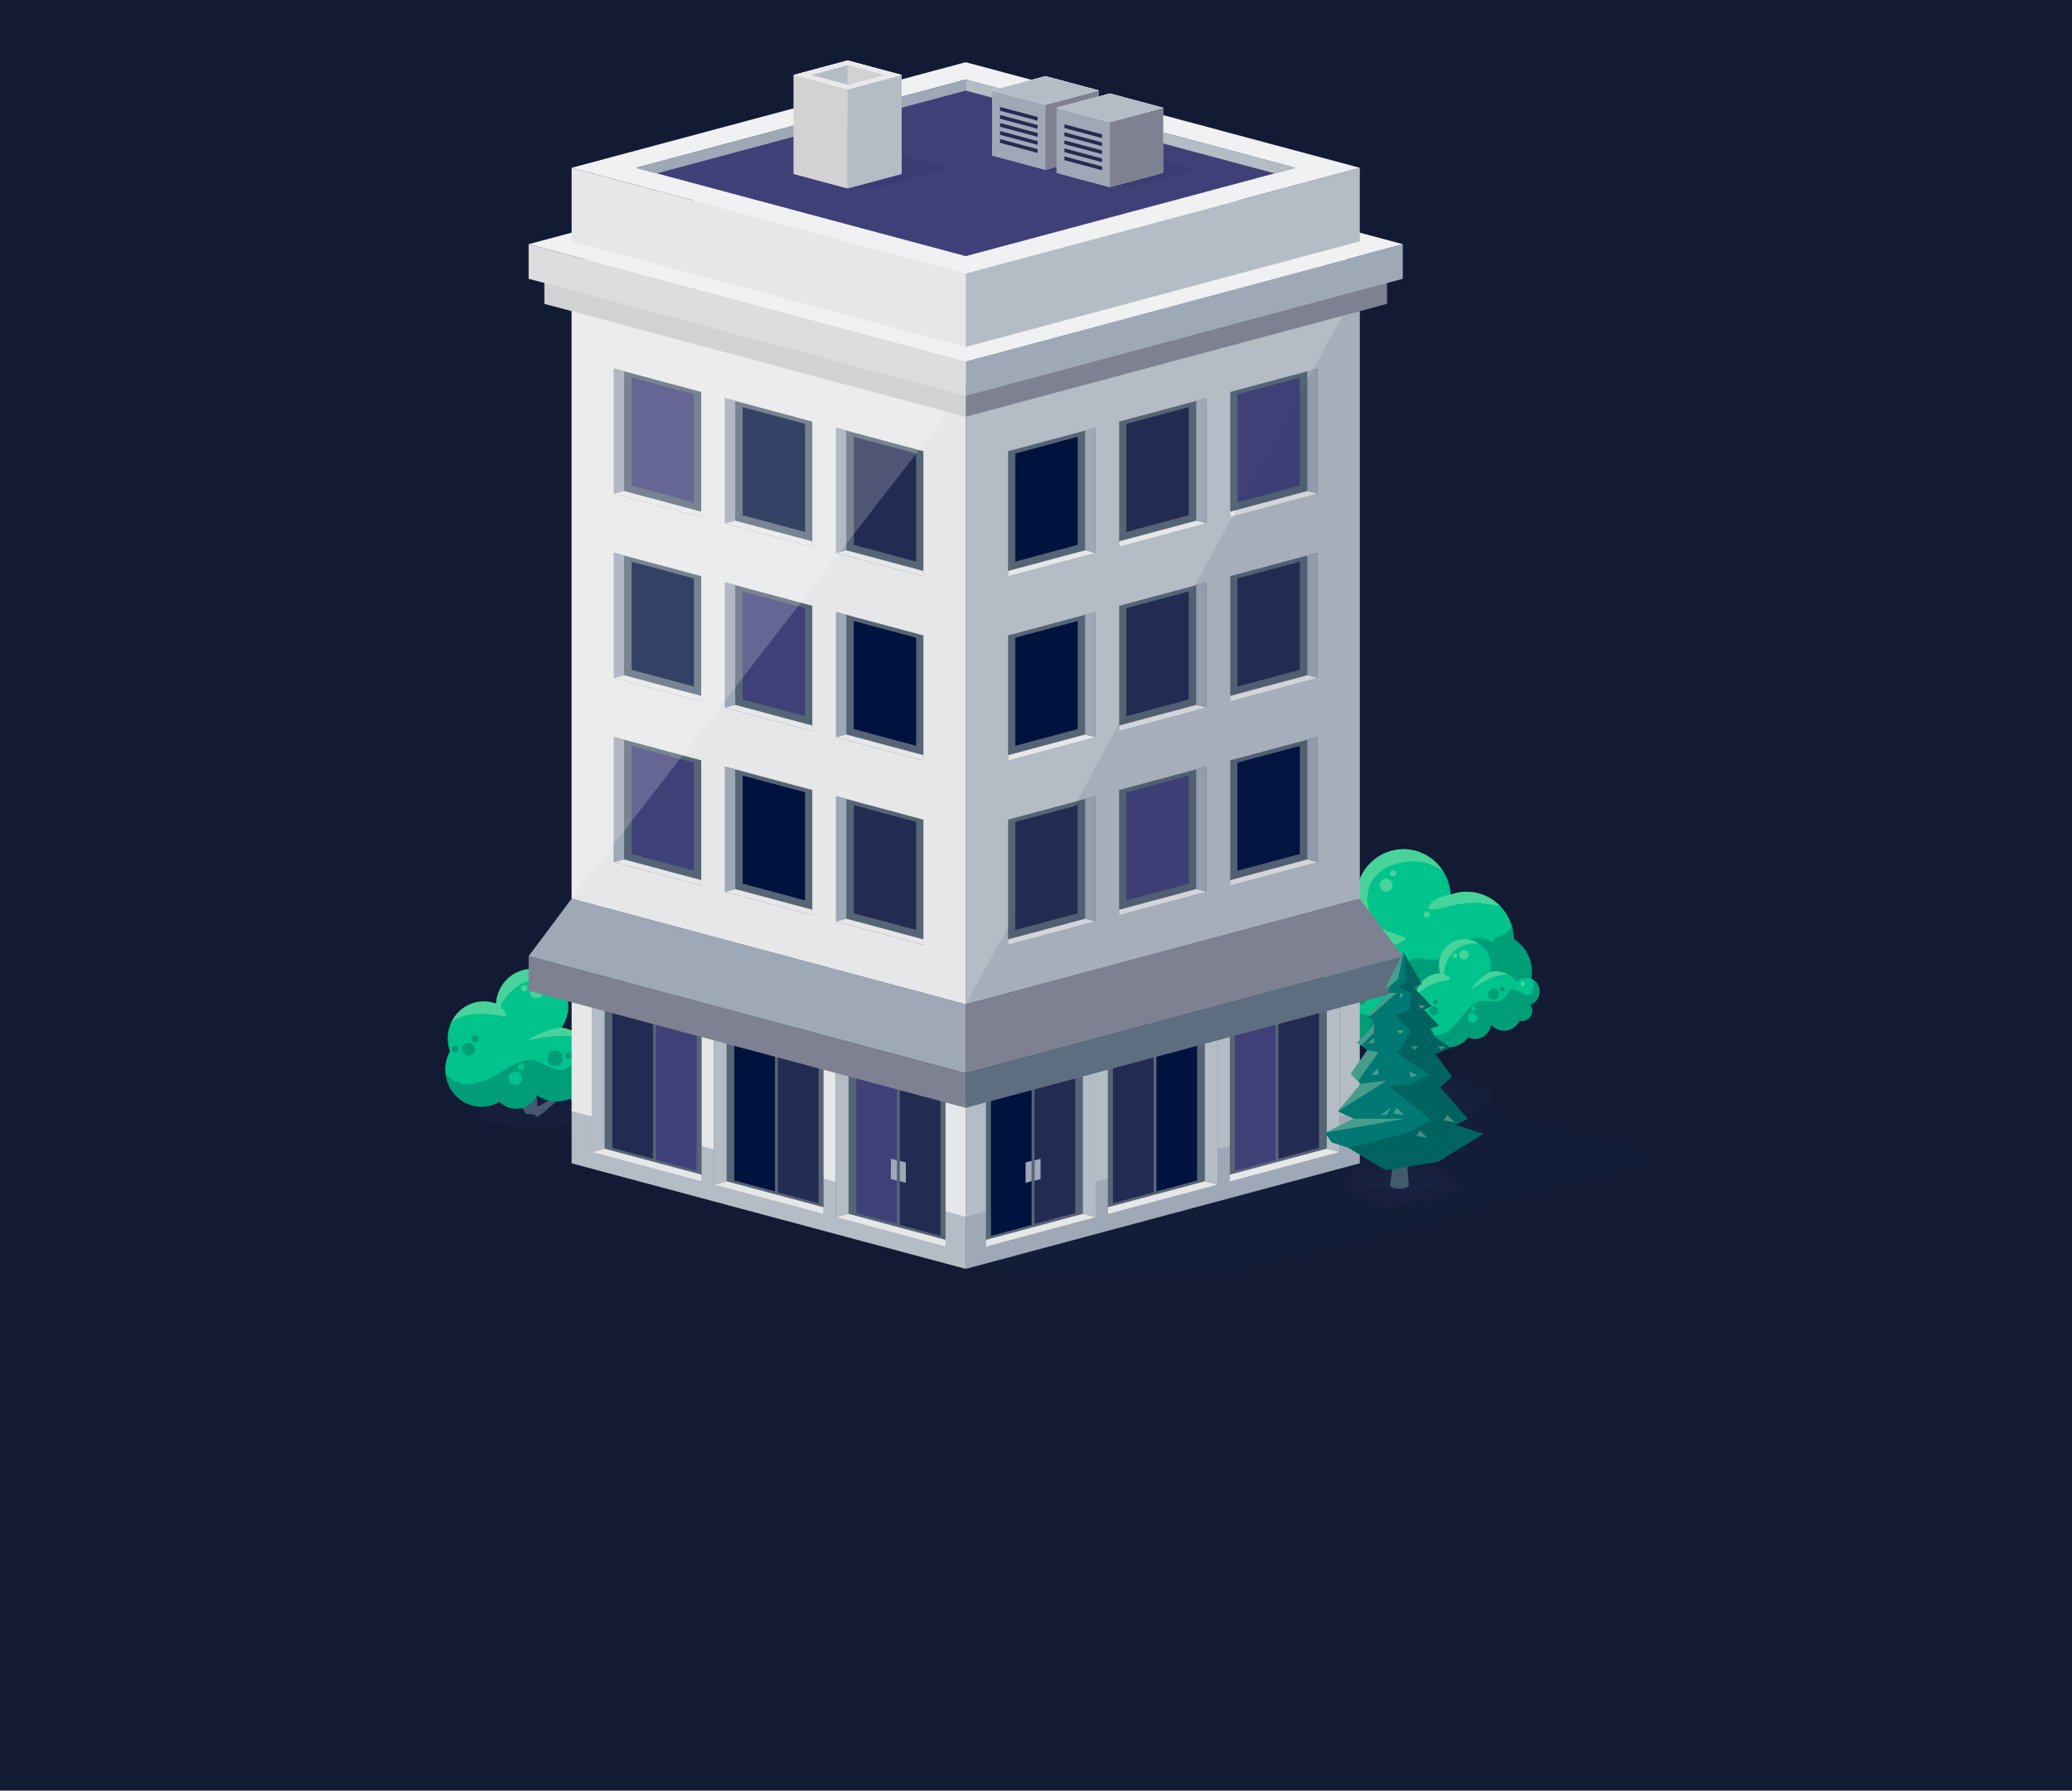 <?xml version="1.0" encoding="UTF-8"?>
<svg xmlns="http://www.w3.org/2000/svg" xmlns:xlink="http://www.w3.org/1999/xlink" viewBox="0 0 1112 961">
  <defs>
    <style>
      .cls-1 {
        fill: #566575;
      }

      .cls-1, .cls-2, .cls-3, .cls-4, .cls-5, .cls-6, .cls-7, .cls-8, .cls-9, .cls-10, .cls-11, .cls-12, .cls-13, .cls-14, .cls-15, .cls-16, .cls-17, .cls-18, .cls-19, .cls-20, .cls-21, .cls-22, .cls-23, .cls-24, .cls-25, .cls-26 {
        stroke-width: 0px;
      }

      .cls-2 {
        fill: #5d6e81;
      }

      .cls-3 {
        fill: #d0d2d3;
      }

      .cls-27 {
        opacity: .5;
      }

      .cls-4 {
        fill: #f0f1f2;
      }

      .cls-5 {
        fill: #007874;
      }

      .cls-6 {
        fill: #e6e7e8;
      }

      .cls-7 {
        opacity: .15;
      }

      .cls-7, .cls-14, .cls-17, .cls-22 {
        mix-blend-mode: multiply;
      }

      .cls-7, .cls-17, .cls-19, .cls-22 {
        fill: #242b52;
      }

      .cls-28 {
        isolation: isolate;
      }

      .cls-8 {
        fill: #b4bdc5;
      }

      .cls-9 {
        fill: #404079;
      }

      .cls-10 {
        fill: #121b33;
      }

      .cls-11 {
        fill: #9fa8b6;
      }

      .cls-12 {
        fill: #ffde96;
        opacity: .13;
      }

      .cls-13 {
        fill: #e9e9ea;
      }

      .cls-14 {
        fill: #2f1d00;
      }

      .cls-14, .cls-17, .cls-26 {
        opacity: .2;
      }

      .cls-15 {
        fill: #87ad54;
      }

      .cls-29, .cls-23 {
        fill: #43596d;
      }

      .cls-16 {
        fill: #7d8191;
      }

      .cls-30 {
        opacity: .82;
      }

      .cls-18 {
        fill: #f1f3be;
        opacity: .3;
      }

      .cls-31 {
        clip-path: url(#clippath);
      }

      .cls-20 {
        fill: #dcdddf;
      }

      .cls-21 {
        fill: #00123e;
      }

      .cls-22 {
        opacity: .1;
      }

      .cls-24 {
        fill: #005a56;
        opacity: .71;
      }

      .cls-25 {
        fill: #00c48b;
      }

      .cls-26 {
        fill: #fff;
      }
    </style>
    <clipPath id="clippath">
      <path class="cls-23" d="m773.76,586.28c-.37,2.63-.44,4.6-5.23,4.83-5.63.26-16.1-1.68-16.44-4.83,0,0,.54-22.75,7.04-38.46,6.5-15.71,5.94-47.11,6.49-53.08.55-5.97,3.26-8.94,3.26-8.94l4.88,4.29s1.08,27.94,0,38.23c-1.08,10.29-3.52,20.7-4.33,32.15-.68,9.55,4.33,25.81,4.33,25.81Z"/>
    </clipPath>
  </defs>
  <g class="cls-28">
    <g id="Calque_2" data-name="Calque 2">
      <g id="Calque_1-2" data-name="Calque 1">
        <rect class="cls-10" y="0" width="1112" height="961"/>
        <g>
          <g>
            <g>
              <path class="cls-22" d="m340.83,596.59c0,6.27-19.52,11.35-43.61,11.35s-43.6-5.08-43.6-11.35,19.52-11.35,43.6-11.35,43.61,5.08,43.61,11.35Z"/>
              <path class="cls-17" d="m321.57,597.18c0,4.18-14.64,7.57-32.71,7.57s-32.7-3.39-32.7-7.57,14.64-7.57,32.7-7.57,32.71,3.39,32.71,7.57Z"/>
            </g>
            <path class="cls-23" d="m299.31,587.18c-.98-.56,1.1-6.66,1.24-11.24,0,0-4.83,8.5-3.32,12.83-2.18,1.58-6.13,3.95-8.73,5.17-.55-7.01-1-11.85-1.35-15.19-.09-.84,8.2-15.66,7.78-15.12-3.41,4.3-4.98,5.08-7.85,10.16-.92,1.62-3.11-13.01-3.11-13.01-1.17.94.16,10.94-.28,13.17-.28,1.41-.42,3.12-.54,4.93-.13,2.04-.43,6.9-.68,8.95-2.18-.51-6.37-5.39-11.62-14.9,0,0,4.04,16.28,11,18.3-.06.78-.1,1.48-.13,2.12-8.47-3.04-23.62-7.49-29.78-12.58,0,0,2.9,7.36,28.34,14.21l1.07,1.13s.02,1.71,2.04,1.81c1.51.08,3.32-.23,4.13,1,.82,1.22,1.68-.31,4.24-1.89.82-.51,2.24-2.04,2.24-2.04,9.87-7.5,20.61-19.41,20.61-19.41-2.51,2.77-13.16,9.5-15.29,11.62Z"/>
            <g>
              <path class="cls-25" d="m328.44,567.54c-3.03-2.81-7.35-3.35-10.97-1.75-2.08-7.56-8.39-13.25-16.09-14.31,2.39-3.41,3.76-7.61,3.63-12.14-.3-10.99-9.25-19.65-19.98-19.34-10.13.28-18.21,8.45-18.83,18.6-2.2-.81-4.58-1.23-7.06-1.17-10.73.3-19.18,9.45-18.87,20.44.06,2.25.5,4.39,1.23,6.39-1.69,3.05-2.63,6.59-2.53,10.35.31,10.99,9.26,19.65,19.99,19.35,3.38-.09,6.51-1.08,9.23-2.71.17.17.3.36.47.52,4.94,4.57,12.69,4.23,17.32-.77.91-.97,1.6-2.06,2.14-3.21,3.21,2.17,7.07,3.39,11.2,3.27,2.44-.07,4.75-.61,6.87-1.51.32,1.37,1,2.65,2.09,3.67,2.98,2.76,7.69,2.54,10.51-.5,1.93-2.09,2.49-4.94,1.7-7.42,2.99.19,6.05-.93,8.28-3.33,3.89-4.18,3.72-10.64-.35-14.43Z"/>
              <path class="cls-18" d="m291.54,532.12c0,1.99-1.62,3.61-3.61,3.61s-3.62-1.62-3.62-3.61,1.62-3.62,3.62-3.62,3.61,1.62,3.61,3.62Z"/>
              <path class="cls-18" d="m283.05,530.42c0,.94-.76,1.7-1.7,1.7s-1.7-.76-1.7-1.7.76-1.7,1.7-1.7,1.7.76,1.7,1.7Z"/>
              <path class="cls-18" d="m322.79,568.67c0,.94-.76,1.7-1.7,1.7s-1.7-.76-1.7-1.7.76-1.7,1.7-1.7,1.7.76,1.7,1.7Z"/>
              <g class="cls-27">
                <path class="cls-24" d="m258.98,593.96c3.38-.09,6.51-1.08,9.23-2.71.17.17.3.36.47.52,4.94,4.57,12.69,4.23,17.32-.77.91-.97,1.6-2.06,2.14-3.21,3.21,2.17,7.07,3.39,11.2,3.27,2.44-.07,4.75-.61,6.87-1.51.32,1.37,1,2.65,2.09,3.67,2.98,2.76,7.69,2.54,10.51-.5,1.93-2.09,2.49-4.94,1.7-7.42,2.99.19,6.05-.93,8.28-3.33,3.33-3.59,3.68-8.85,1.13-12.67-1.27,3.07-3.11,6.85-5.02,8.44-3.47,2.88-7.3-3.58-10.82-7.05-3.53-3.48-5.15.35-10.02,2.81-4.86,2.47-9.65-1.96-17.02-4.3-7.37-2.34-20.14,8.09-24.32,9.49-4.17,1.4-10.41,5.2-18.06,1.72-2.44-1.1-4.23-2.64-5.55-4.23,1.07,10.22,9.65,18.06,19.86,17.78Z"/>
                <path class="cls-24" d="m302.09,567.94c0,2.3-1.87,4.16-4.16,4.16s-4.16-1.86-4.16-4.16,1.86-4.16,4.16-4.16,4.16,1.86,4.16,4.16Z"/>
                <path class="cls-24" d="m254.91,563.19c0,1.94-1.57,3.5-3.5,3.5s-3.5-1.56-3.5-3.5,1.56-3.5,3.5-3.5,3.5,1.57,3.5,3.5Z"/>
                <path class="cls-24" d="m307.16,566.69c0,1.06-.85,1.9-1.91,1.9s-1.91-.85-1.91-1.9.85-1.91,1.91-1.91,1.91.86,1.91,1.91Z"/>
                <path class="cls-24" d="m246.32,562.88c0,1.06-.86,1.91-1.91,1.91s-1.91-.85-1.91-1.91.86-1.91,1.91-1.91,1.91.86,1.91,1.91Z"/>
                <path class="cls-24" d="m256.91,557.53c0,1.08-.87,1.95-1.94,1.95s-1.95-.87-1.95-1.95.87-1.95,1.95-1.95,1.94.87,1.94,1.95Z"/>
              </g>
              <path class="cls-18" d="m285.04,520c-10.12.28-18.21,8.45-18.83,18.6-2.2-.81-4.58-1.23-7.06-1.17-7.46.21-13.8,4.7-16.88,11.1,8.39-6.25,21.48-4.47,27.85-3.08.51.11,1.04-.12,1.31-.57.27-.45.22-1.03-.12-1.43l-1.97-2.29c-.61-.71-.7-1.73-.22-2.54,2.81-4.72,13.39-19.32,32.31-10.25-3.63-5.23-9.66-8.57-16.39-8.38Z"/>
              <path class="cls-18" d="m301.42,551.43c-10.72,1.15-18.37,7.1-18.37,7.1,0,0,12.33-3.55,23.45-2.39,1.57.16,4.12.78,6.64,1.69-3.01-3.38-7.12-5.7-11.75-6.34.01-.02.02-.04.03-.05Z"/>
              <path class="cls-25" d="m280.24,578.69c0,2-1.61,3.62-3.61,3.62s-3.62-1.62-3.62-3.62,1.62-3.61,3.62-3.61,3.61,1.62,3.61,3.61Z"/>
              <path class="cls-25" d="m281.36,572.59c0,.94-.76,1.7-1.7,1.7s-1.7-.76-1.7-1.7.76-1.7,1.7-1.7,1.7.76,1.7,1.7Z"/>
            </g>
          </g>
          <g>
            <g>
              <path class="cls-17" d="m801.53,588.86c0,5.89-14.5,10.66-32.38,10.66s-32.38-4.77-32.38-10.66,14.5-10.66,32.38-10.66,32.38,4.77,32.38,10.66Z"/>
              <path class="cls-17" d="m783.23,587.78c0,3.06-8.47,5.53-18.91,5.53s-18.91-2.48-18.91-5.53,8.47-5.53,18.91-5.53,18.91,2.48,18.91,5.53Z"/>
            </g>
            <g>
              <path class="cls-29" d="m773.76,586.28c-.37,2.63-.44,4.6-5.23,4.83-5.63.26-16.1-1.68-16.44-4.83,0,0,.54-22.75,7.04-38.46,6.5-15.71,5.94-47.11,6.49-53.08.55-5.97,3.26-8.94,3.26-8.94l4.88,4.29s1.08,27.94,0,38.23c-1.08,10.29-3.52,20.7-4.33,32.15-.68,9.55,4.33,25.81,4.33,25.81Z"/>
              <g class="cls-31">
                <path class="cls-14" d="m767.59,592.36s-6.33-20.11-3.49-29.04c2.84-8.94,7.31-40.22,7.31-45.5s.81-18.69-1.63-20.72c-2.44-2.03-4.88,3.66-4.88,3.66,0,0-3.66-21.13-2.44-21.13s26.41,2.44,26.41,2.44l-10.97,95.07.41,11.78-10.73,3.45Z"/>
                <path class="cls-14" d="m754,559.86s5.66-2.07,6.6-.75c.94,1.32.19,1.7,2.07,4.71,1.89,3.02,8.3,2.83,8.86,2.45.57-.38,7.17-.19,5.85-2.26-1.32-2.07.57-19.61-2.83-19.99-3.39-.38-18.1-1.51-18.1-.94s-2.45,16.78-2.45,16.78Z"/>
                <path class="cls-12" d="m756.67,591.86s-.53-11-.05-16.33c.47-5.33,2.7-5.9,2.48-9.63-.22-3.73-1.89-7.35-1.89-7.35,0,0-1.23,4.34-1.89,7.54-.65,3.2-.84,8.64-1.06,12.11-.22,3.47,0,12,0,12l2.4,1.67Z"/>
              </g>
            </g>
            <g>
              <path class="cls-25" d="m813.87,537.73c4.98-3.69,8.23-9.61,8.23-16.32,0-7.31-3.85-13.69-9.61-17.26-.21-13.85-11.02-25.2-24.68-25.58-3.24-.09-6.35.47-9.24,1.52-.82-13.29-11.4-23.98-24.66-24.35-14.05-.39-25.75,10.94-26.16,25.33-.17,5.89,1.62,11.36,4.72,15.81-.01.03-.03.06-.04.09-12.1,1.72-21.58,12.14-21.94,25.06-.05,1.96.12,3.87.47,5.72-2.55,3.96-2.17,9.33,1.25,13.01,1.83,1.97,4.2,3.09,6.64,3.38,1.2,10.04,9.68,17.82,19.98,17.82,9.18,0,16.9-6.18,19.34-14.62,4.32,1.43,9.25,1,13.47-1.56,4.33,4.06,10.05,6.62,16.4,6.8,4.36.12,8.49-.89,12.13-2.77,1.67,2.02,4.19,3.31,7.02,3.31,5.05,0,9.15-4.1,9.15-9.16,0-2.41-.94-4.6-2.46-6.23Z"/>
              <path class="cls-18" d="m750.02,463.44c11.72-2.66,16.43-.34,24.01,3.4-4.46-6.52-11.75-10.87-20.12-11.1-14.05-.39-25.75,10.94-26.16,25.33-.17,5.89,1.62,11.36,4.72,15.81-.01.03-.03.06-.04.09-12.1,1.72-21.58,12.14-21.94,25.06-.03,1.28.03,2.54.18,3.77,2.21-4.89,12.5-23.07,27.27-19.71,9,2.06,10.9,1.73,15.78-1.52,1.79-1.19.07-1.87-7.38-4.19-16.18-5.04-18.47-31.9,3.69-36.93Z"/>
              <path class="cls-18" d="m767.81,484.93c-2.68,3.69.38,3.93,7.56,2.01,4.15-1.11,12.1-2.9,19.22-2.34,2.61.21,8.77,1.61,10.54,1.65-4.43-4.59-10.52-7.49-17.33-7.68-3.24-.09-6.35.47-9.24,1.52,0,0-8.06,1.14-10.75,4.84Z"/>
              <g class="cls-27">
                <path class="cls-24" d="m822.09,521.41c0-7.31-3.85-13.69-9.61-17.26-.04-2.4-.41-4.71-1.04-6.91-1.27,2.09-3.26,4.21-6.36,5.15-7.06,2.13-2.69,5.82-2.69,5.82,0,0-4.3-10.39-19.73-1.09-6.51,3.93-8.91,9.72-17.1,7.79-9.75-2.3-11.27,2.28-11.51,6.83-.24,4.55,1.56,17.69-16.12,22.5-8.37,2.28-16.92-6.06-16.92-6.06,0,0-1.22.46-5.92.59-1.67.05-3.11.06-4.29.05.4.68.85,1.33,1.4,1.93,1.83,1.97,4.2,3.09,6.64,3.38,1.2,10.04,9.68,17.82,19.98,17.82,9.18,0,16.9-6.18,19.34-14.62,4.32,1.43,9.25,1,13.47-1.56,4.33,4.06,10.05,6.62,16.4,6.8,4.36.12,8.49-.89,12.13-2.77,1.67,2.02,4.19,3.31,7.02,3.31,5.05,0,9.15-4.1,9.15-9.16,0-2.41-.94-4.6-2.46-6.23,4.98-3.69,8.23-9.61,8.23-16.32Z"/>
                <path class="cls-24" d="m800.1,524.42c0,3.04-2.47,5.5-5.51,5.5s-5.51-2.47-5.51-5.5,2.47-5.51,5.51-5.51,5.51,2.47,5.51,5.51Z"/>
                <path class="cls-24" d="m788.88,529.93c0,1.93-1.56,3.5-3.49,3.5s-3.5-1.57-3.5-3.5,1.56-3.49,3.5-3.49,3.49,1.56,3.49,3.49Z"/>
                <path class="cls-24" d="m733.65,535.78c0,1.93-1.56,3.49-3.5,3.49s-3.49-1.56-3.49-3.49,1.56-3.49,3.49-3.49,3.5,1.56,3.5,3.49Z"/>
                <path class="cls-24" d="m798.09,515.54c0,1.42-1.15,2.57-2.57,2.57s-2.57-1.15-2.57-2.57,1.15-2.57,2.57-2.57,2.57,1.15,2.57,2.57Z"/>
                <path class="cls-24" d="m738.79,529.6c0,1.42-1.15,2.57-2.57,2.57s-2.57-1.15-2.57-2.57,1.15-2.57,2.57-2.57,2.57,1.15,2.57,2.57Z"/>
              </g>
              <path class="cls-15" d="m808.58,541.69c0,1.93-1.56,3.49-3.5,3.49s-3.49-1.56-3.49-3.49,1.57-3.49,3.49-3.49,3.5,1.56,3.5,3.49Z"/>
              <path class="cls-15" d="m811.79,536.06c0,1.24-1,2.24-2.25,2.24s-2.25-1-2.25-2.24,1.01-2.25,2.25-2.25,2.25,1.01,2.25,2.25Z"/>
              <path class="cls-18" d="m747.39,475.07c0,1.93-1.57,3.49-3.49,3.49s-3.49-1.57-3.49-3.49,1.56-3.49,3.49-3.49,3.49,1.56,3.49,3.49Z"/>
              <path class="cls-18" d="m738.07,512.98c0,3.15-2.56,5.7-5.7,5.7s-5.7-2.55-5.7-5.7,2.55-5.7,5.7-5.7,5.7,2.55,5.7,5.7Z"/>
              <path class="cls-18" d="m749.27,468.72c0,.91-.73,1.64-1.64,1.64s-1.64-.74-1.64-1.64.73-1.64,1.64-1.64,1.64.73,1.64,1.64Z"/>
              <path class="cls-18" d="m767.34,490.77c0,.91-.74,1.64-1.64,1.64s-1.65-.73-1.65-1.64.74-1.65,1.65-1.65,1.64.74,1.64,1.65Z"/>
            </g>
            <g>
              <path class="cls-25" d="m821.79,525.33c-2.74-1.08-5.75-.31-7.73,1.7-3.35-4.47-9.02-6.6-14.41-5.31.7-2.89.51-6.03-.75-9-3.06-7.21-11.26-10.63-18.3-7.63-6.65,2.82-9.89,10.35-7.65,17.25-1.67.04-3.36.37-4.99,1.06-7.04,3-10.27,11.27-7.2,18.48.63,1.48,1.48,2.78,2.48,3.92-.32,2.46-.03,5.06,1.02,7.53,3.07,7.21,11.26,10.63,18.3,7.63,2.22-.94,4.04-2.41,5.42-4.2.16.07.29.16.45.22,4.47,1.75,9.53-.5,11.3-5.03.35-.88.53-1.79.58-2.68,2.7.6,5.58.41,8.29-.75,1.6-.68,2.99-1.64,4.16-2.79.57.83,1.36,1.5,2.34,1.89,2.7,1.06,5.76-.32,6.85-3.07.74-1.89.36-3.93-.8-5.37,2.03-.66,3.78-2.19,4.63-4.37,1.49-3.78-.3-8.03-4-9.48Z"/>
              <path class="cls-18" d="m788.07,511.44c.52,1.32-.13,2.82-1.46,3.34-1.33.52-2.82-.13-3.34-1.46-.52-1.33.13-2.82,1.46-3.34,1.33-.52,2.82.13,3.34,1.46Z"/>
              <path class="cls-18" d="m781.99,512.52c.24.62-.06,1.33-.68,1.57-.62.25-1.33-.06-1.57-.69-.24-.62.06-1.32.69-1.57.62-.24,1.33.06,1.57.68Z"/>
              <path class="cls-18" d="m818.33,527.55c.25.62-.06,1.33-.68,1.57-.62.24-1.33-.06-1.57-.69-.24-.62.06-1.33.69-1.57.62-.24,1.33.06,1.57.69Z"/>
              <g class="cls-27">
                <path class="cls-24" d="m782.57,560.96c2.22-.94,4.04-2.41,5.42-4.2.16.07.29.16.45.22,4.47,1.75,9.53-.5,11.3-5.03.35-.88.53-1.79.58-2.68,2.7.6,5.58.41,8.29-.75,1.6-.68,2.99-1.64,4.16-2.79.57.83,1.36,1.5,2.34,1.89,2.7,1.06,5.76-.32,6.85-3.07.74-1.89.36-3.93-.8-5.37,2.03-.66,3.78-2.19,4.63-4.37,1.28-3.25.14-6.83-2.55-8.7-.04,2.37-.28,5.35-1.13,6.91-1.56,2.81-5.78-.47-9.02-1.86-3.25-1.39-3.33,1.57-5.92,4.47-2.58,2.91-6.91,1.21-12.42,1.58-5.5.37-11.26,10.62-13.67,12.63-2.4,2.01-5.56,6.16-11.53,5.85-1.9-.1-3.5-.65-4.79-1.36,3.37,6.51,11.11,9.47,17.81,6.62Z"/>
                <path class="cls-24" d="m804.4,532.46c.6,1.53-.15,3.25-1.68,3.85-1.53.6-3.25-.15-3.85-1.68-.6-1.52.15-3.24,1.68-3.84,1.52-.6,3.25.15,3.85,1.68Z"/>
                <path class="cls-24" d="m771.86,541.6c.5,1.29-.13,2.73-1.41,3.23-1.28.5-2.73-.13-3.23-1.41-.5-1.28.12-2.73,1.41-3.23,1.28-.5,2.73.13,3.23,1.41Z"/>
                <path class="cls-24" d="m807.44,530.31c.28.7-.07,1.49-.77,1.76-.7.27-1.49-.07-1.76-.77-.27-.7.07-1.49.77-1.76.7-.28,1.49.07,1.76.77Z"/>
                <path class="cls-24" d="m766.07,543.63c.28.7-.07,1.49-.77,1.76-.7.27-1.49-.07-1.76-.77-.27-.7.07-1.49.77-1.76.7-.27,1.49.07,1.76.77Z"/>
                <path class="cls-24" d="m771.71,537.32c.28.72-.07,1.52-.78,1.8-.72.28-1.52-.07-1.81-.79-.28-.71.07-1.52.79-1.8.71-.28,1.52.07,1.8.79Z"/>
              </g>
              <path class="cls-18" d="m780.6,505.09c-6.65,2.82-9.88,10.35-7.65,17.25-1.67.04-3.36.38-4.99,1.06-4.89,2.08-7.94,6.72-8.31,11.77,3.94-6.33,13.09-8.56,17.68-9.3.37-.06.66-.35.72-.72.06-.37-.12-.74-.45-.91l-1.9-1.01c-.59-.31-.92-.97-.81-1.63.64-3.87,3.85-16.31,18.77-15.22-3.77-2.52-8.64-3.17-13.06-1.29Z"/>
              <path class="cls-18" d="m799.66,521.68c-6.82,3.56-10.34,9.5-10.34,9.5,0,0,7.26-5.57,14.94-7.7,1.08-.3,2.94-.56,4.84-.61-2.88-1.46-6.21-1.93-9.45-1.15,0-.02,0-.03,0-.05Z"/>
              <path class="cls-25" d="m792.7,545.29c.52,1.32-.13,2.82-1.46,3.34-1.32.52-2.82-.13-3.34-1.46-.52-1.32.13-2.82,1.46-3.34,1.33-.52,2.82.13,3.34,1.46Z"/>
              <path class="cls-25" d="m791.85,540.95c.24.62-.06,1.33-.69,1.57-.62.24-1.33-.06-1.57-.69-.24-.62.06-1.33.69-1.57.62-.24,1.33.06,1.57.68Z"/>
            </g>
          </g>
          <g>
            <polygon class="cls-7" points="518.28 681 671.93 681 893.01 621.76 747.5 582.81 518.28 582.81 518.28 681"/>
            <polygon class="cls-11" points="518.28 681 729.79 624.33 729.79 595.02 518.28 651.69 518.28 681"/>
            <polygon class="cls-8" points="518.28 681 306.78 624.33 306.78 595.02 518.28 651.69 518.28 681"/>
            <g>
              <polygon class="cls-8" points="729.79 596.32 518.28 653 518.28 590.23 729.79 533.56 729.79 596.32"/>
              <polygon class="cls-6" points="306.78 596.32 518.28 653 518.28 590.23 306.78 533.56 306.78 596.32"/>
            </g>
            <g>
              <g>
                <g>
                  <polygon class="cls-1" points="507.45 669.1 448.51 653.3 448.51 568.42 507.45 584.22 507.45 669.1"/>
                  <polygon class="cls-8" points="448.51 568.42 448.51 653.3 455.39 651.46 455.39 570.27 448.51 568.42"/>
                  <polygon class="cls-6" points="507.45 669.1 448.51 653.3 455.39 651.46 507.45 665.41 507.45 669.1"/>
                </g>
                <polygon class="cls-19" points="504.75 663.29 482.91 657.44 482.91 583.79 504.75 589.64 504.75 663.29"/>
                <polygon class="cls-11" points="486.15 634.81 482.91 633.94 482.91 623.01 486.15 623.88 486.15 634.81"/>
                <polygon class="cls-9" points="481.37 656.9 459.53 651.05 459.53 577.4 481.37 583.25 481.37 656.9"/>
                <polygon class="cls-11" points="481.37 633.69 478.13 632.82 478.13 621.89 481.37 622.76 481.37 633.69"/>
              </g>
              <g>
                <g>
                  <polygon class="cls-1" points="442 651.61 383.06 635.82 383.06 550.94 442 566.73 442 651.61"/>
                  <polygon class="cls-8" points="383.06 550.94 383.06 635.82 389.94 633.98 389.94 552.78 383.06 550.94"/>
                  <polygon class="cls-6" points="442 651.61 383.06 635.82 389.94 633.98 442 647.93 442 651.61"/>
                </g>
                <polygon class="cls-19" points="439.3 645.81 417.46 639.95 417.46 566.3 439.3 572.15 439.3 645.81"/>
                <polygon class="cls-21" points="415.92 639.42 394.08 633.56 394.08 559.91 415.92 565.76 415.92 639.42"/>
              </g>
              <g>
                <g>
                  <polygon class="cls-1" points="376.55 634.12 317.61 618.33 317.61 533.45 376.55 549.24 376.55 634.12"/>
                  <polygon class="cls-8" points="317.61 533.45 317.61 618.33 324.49 616.49 324.49 535.29 317.61 533.45"/>
                  <polygon class="cls-6" points="376.55 634.12 317.61 618.33 324.49 616.49 376.55 630.44 376.55 634.12"/>
                </g>
                <polygon class="cls-9" points="373.85 628.32 352.01 622.47 352.01 548.81 373.85 554.67 373.85 628.32"/>
                <polygon class="cls-19" points="350.47 621.93 328.63 616.08 328.63 542.42 350.47 548.28 350.47 621.93"/>
              </g>
            </g>
            <g>
              <g>
                <g>
                  <polygon class="cls-1" points="529.12 669.1 588.06 653.3 588.06 568.42 529.12 584.22 529.12 669.1"/>
                  <polygon class="cls-8" points="588.06 568.42 588.06 653.3 581.18 651.46 581.18 570.27 588.06 568.42"/>
                  <polygon class="cls-6" points="529.12 669.1 588.06 653.3 581.18 651.46 529.12 665.41 529.12 669.1"/>
                </g>
                <polygon class="cls-21" points="531.82 663.29 553.66 657.44 553.66 583.79 531.82 589.64 531.82 663.29"/>
                <polygon class="cls-11" points="550.42 634.81 553.66 633.94 553.66 623.01 550.42 623.88 550.42 634.81"/>
                <polygon class="cls-19" points="555.2 656.9 577.04 651.05 577.04 577.4 555.2 583.25 555.2 656.9"/>
                <polygon class="cls-11" points="555.2 633.69 558.44 632.82 558.44 621.89 555.2 622.76 555.2 633.69"/>
              </g>
              <g>
                <g>
                  <polygon class="cls-1" points="594.57 651.61 653.51 635.82 653.51 550.94 594.57 566.73 594.57 651.61"/>
                  <polygon class="cls-8" points="653.51 550.94 653.51 635.82 646.63 633.98 646.63 552.78 653.51 550.94"/>
                  <polygon class="cls-6" points="594.57 651.61 653.51 635.82 646.63 633.98 594.57 647.93 594.57 651.61"/>
                </g>
                <polygon class="cls-19" points="597.27 645.81 619.11 639.95 619.11 566.3 597.27 572.15 597.27 645.81"/>
                <polygon class="cls-21" points="620.65 639.42 642.49 633.56 642.49 559.91 620.65 565.76 620.65 639.42"/>
              </g>
              <g>
                <g>
                  <polygon class="cls-1" points="660.02 634.12 718.96 618.33 718.96 533.45 660.02 549.24 660.02 634.12"/>
                  <polygon class="cls-8" points="718.96 533.45 718.96 618.33 712.08 616.49 712.08 535.29 718.96 533.45"/>
                  <polygon class="cls-6" points="660.02 634.12 718.96 618.33 712.08 616.49 660.02 630.44 660.02 634.12"/>
                </g>
                <polygon class="cls-9" points="662.72 628.32 684.56 622.47 684.56 548.81 662.72 554.67 662.72 628.32"/>
                <polygon class="cls-19" points="686.1 621.93 707.94 616.08 707.94 542.42 686.1 548.28 686.1 621.93"/>
              </g>
            </g>
            <g>
              <polygon class="cls-2" points="752.86 531.71 518.28 594.56 518.28 575.99 752.86 513.14 752.86 531.71"/>
              <polygon class="cls-16" points="283.71 531.71 518.28 594.56 518.28 575.99 283.71 513.14 283.71 531.71"/>
            </g>
            <g>
              <polygon class="cls-16" points="752.86 513.14 518.28 575.99 518.28 539 729.79 482.33 752.86 513.14"/>
              <polygon class="cls-11" points="283.71 513.14 518.28 575.99 518.28 539 306.78 482.33 283.71 513.14"/>
            </g>
            <g>
              <polygon class="cls-8" points="729.79 482.33 518.28 539 518.28 209.08 729.79 152.41 729.79 482.33"/>
              <polygon class="cls-6" points="306.78 482.33 518.28 539 518.28 209.08 306.78 152.41 306.78 482.33"/>
            </g>
            <g>
              <g>
                <g>
                  <polygon class="cls-1" points="376.33 475.27 329.49 462.72 329.49 395.52 376.33 408.07 376.33 475.27"/>
                  <polygon class="cls-11" points="329.49 395.52 329.49 462.72 334.95 461.26 334.95 396.99 329.49 395.52"/>
                  <polygon class="cls-6" points="376.33 475.27 329.49 462.72 334.95 461.26 376.33 472.35 376.33 475.27"/>
                </g>
                <polygon class="cls-9" points="372.44 467.32 338.97 458.35 338.97 400.33 372.44 409.3 372.44 467.32"/>
              </g>
              <g>
                <g>
                  <polygon class="cls-1" points="435.95 491.18 389.11 478.63 389.11 411.43 435.95 423.98 435.95 491.18"/>
                  <polygon class="cls-11" points="389.11 411.43 389.11 478.63 394.57 477.16 394.57 412.89 389.11 411.43"/>
                  <polygon class="cls-6" points="435.95 491.18 389.11 478.63 394.57 477.16 435.95 488.25 435.95 491.18"/>
                </g>
                <polygon class="cls-21" points="432.06 483.23 398.59 474.26 398.59 416.24 432.06 425.21 432.06 483.23"/>
              </g>
              <g>
                <g>
                  <polygon class="cls-1" points="495.57 507.08 448.73 494.53 448.73 427.33 495.57 439.88 495.57 507.08"/>
                  <polygon class="cls-11" points="448.73 427.33 448.73 494.53 454.19 493.07 454.19 428.8 448.73 427.33"/>
                  <polygon class="cls-6" points="495.57 507.08 448.73 494.53 454.19 493.07 495.57 504.16 495.57 507.08"/>
                </g>
                <polygon class="cls-19" points="491.68 499.13 458.21 490.16 458.21 432.14 491.68 441.11 491.68 499.13"/>
              </g>
            </g>
            <g>
              <g>
                <g>
                  <polygon class="cls-1" points="376.33 376.41 329.49 363.86 329.49 296.66 376.33 309.21 376.33 376.41"/>
                  <polygon class="cls-11" points="329.49 296.66 329.49 363.86 334.95 362.4 334.95 298.12 329.49 296.66"/>
                  <polygon class="cls-6" points="376.33 376.41 329.49 363.86 334.95 362.4 376.33 373.48 376.33 376.41"/>
                </g>
                <polygon class="cls-21" points="372.44 368.46 338.97 359.49 338.97 301.47 372.44 310.44 372.44 368.46"/>
              </g>
              <g>
                <g>
                  <polygon class="cls-1" points="435.95 392.32 389.11 379.77 389.11 312.57 435.95 325.12 435.95 392.32"/>
                  <polygon class="cls-11" points="389.11 312.57 389.11 379.77 394.57 378.3 394.57 314.03 389.11 312.57"/>
                  <polygon class="cls-6" points="435.95 392.32 389.11 379.77 394.57 378.3 435.95 389.39 435.95 392.32"/>
                </g>
                <polygon class="cls-9" points="432.06 384.36 398.59 375.4 398.59 317.38 432.06 326.34 432.06 384.36"/>
              </g>
              <g>
                <g>
                  <polygon class="cls-1" points="495.57 408.22 448.73 395.67 448.73 328.47 495.57 341.02 495.57 408.22"/>
                  <polygon class="cls-11" points="448.73 328.47 448.73 395.67 454.19 394.21 454.19 329.93 448.73 328.47"/>
                  <polygon class="cls-6" points="495.57 408.22 448.73 395.67 454.19 394.21 495.57 405.29 495.57 408.22"/>
                </g>
                <polygon class="cls-21" points="491.68 400.27 458.21 391.3 458.21 333.28 491.68 342.25 491.68 400.27"/>
              </g>
            </g>
            <g>
              <g>
                <g>
                  <polygon class="cls-1" points="376.33 277.55 329.49 265 329.49 197.8 376.33 210.35 376.33 277.55"/>
                  <polygon class="cls-11" points="329.49 197.8 329.49 265 334.95 263.53 334.95 199.26 329.49 197.8"/>
                  <polygon class="cls-6" points="376.33 277.55 329.49 265 334.95 263.53 376.33 274.62 376.33 277.55"/>
                </g>
                <polygon class="cls-9" points="372.44 269.6 338.97 260.63 338.97 202.61 372.44 211.58 372.44 269.6"/>
              </g>
              <g>
                <g>
                  <polygon class="cls-1" points="435.95 293.45 389.11 280.9 389.11 213.7 435.95 226.25 435.95 293.45"/>
                  <polygon class="cls-11" points="389.11 213.7 389.11 280.9 394.57 279.44 394.57 215.17 389.11 213.7"/>
                  <polygon class="cls-6" points="435.95 293.45 389.11 280.9 394.57 279.44 435.95 290.53 435.95 293.45"/>
                </g>
                <polygon class="cls-21" points="432.06 285.5 398.59 276.54 398.59 218.51 432.06 227.48 432.06 285.5"/>
              </g>
              <g>
                <g>
                  <polygon class="cls-1" points="495.57 309.36 448.73 296.81 448.73 229.61 495.57 242.16 495.57 309.36"/>
                  <polygon class="cls-11" points="448.73 229.61 448.73 296.81 454.19 295.34 454.19 231.07 448.73 229.61"/>
                  <polygon class="cls-6" points="495.57 309.36 448.73 296.81 454.19 295.34 495.57 306.43 495.57 309.36"/>
                </g>
                <polygon class="cls-19" points="491.68 301.41 458.21 292.44 458.21 234.42 491.68 243.39 491.68 301.41"/>
              </g>
            </g>
            <g>
              <g>
                <g>
                  <polygon class="cls-1" points="660.24 475.27 707.08 462.72 707.08 395.52 660.24 408.07 660.24 475.27"/>
                  <polygon class="cls-11" points="707.08 395.52 707.08 462.72 701.62 461.26 701.62 396.99 707.08 395.52"/>
                  <polygon class="cls-6" points="660.24 475.27 707.08 462.72 701.62 461.26 660.24 472.35 660.24 475.27"/>
                </g>
                <polygon class="cls-21" points="664.13 467.32 697.6 458.35 697.6 400.33 664.13 409.3 664.13 467.32"/>
              </g>
              <g>
                <g>
                  <polygon class="cls-1" points="600.62 491.18 647.46 478.63 647.46 411.43 600.62 423.98 600.62 491.18"/>
                  <polygon class="cls-11" points="647.46 411.43 647.46 478.63 642 477.16 642 412.89 647.46 411.43"/>
                  <polygon class="cls-6" points="600.62 491.18 647.46 478.63 642 477.16 600.62 488.25 600.62 491.18"/>
                </g>
                <polygon class="cls-9" points="604.51 483.23 637.98 474.26 637.98 416.24 604.51 425.21 604.51 483.23"/>
              </g>
              <g>
                <g>
                  <polygon class="cls-1" points="541 507.08 587.84 494.53 587.84 427.33 541 439.88 541 507.08"/>
                  <polygon class="cls-11" points="587.84 427.33 587.84 494.53 582.38 493.07 582.38 428.8 587.84 427.33"/>
                  <polygon class="cls-6" points="541 507.08 587.84 494.53 582.38 493.07 541 504.16 541 507.08"/>
                </g>
                <polygon class="cls-19" points="544.89 499.13 578.36 490.16 578.36 432.14 544.89 441.11 544.89 499.13"/>
              </g>
            </g>
            <g>
              <g>
                <g>
                  <polygon class="cls-1" points="660.24 376.41 707.08 363.86 707.08 296.66 660.24 309.21 660.24 376.41"/>
                  <polygon class="cls-11" points="707.08 296.66 707.08 363.86 701.62 362.4 701.62 298.12 707.08 296.66"/>
                  <polygon class="cls-6" points="660.24 376.41 707.08 363.86 701.62 362.4 660.24 373.48 660.24 376.41"/>
                </g>
                <polygon class="cls-19" points="664.13 368.46 697.6 359.49 697.6 301.47 664.13 310.44 664.13 368.46"/>
              </g>
              <g>
                <g>
                  <polygon class="cls-1" points="600.62 392.32 647.46 379.77 647.46 312.57 600.62 325.12 600.62 392.32"/>
                  <polygon class="cls-11" points="647.46 312.57 647.46 379.77 642 378.3 642 314.03 647.46 312.57"/>
                  <polygon class="cls-6" points="600.62 392.32 647.46 379.77 642 378.3 600.62 389.39 600.62 392.32"/>
                </g>
                <polygon class="cls-19" points="604.51 384.36 637.98 375.4 637.98 317.38 604.51 326.34 604.51 384.36"/>
              </g>
              <g>
                <g>
                  <polygon class="cls-1" points="541 408.22 587.84 395.67 587.84 328.47 541 341.02 541 408.22"/>
                  <polygon class="cls-11" points="587.84 328.47 587.84 395.67 582.38 394.21 582.38 329.93 587.84 328.47"/>
                  <polygon class="cls-6" points="541 408.22 587.84 395.67 582.38 394.21 541 405.29 541 408.22"/>
                </g>
                <polygon class="cls-21" points="544.89 400.27 578.36 391.3 578.36 333.28 544.89 342.25 544.89 400.27"/>
              </g>
            </g>
            <g>
              <g>
                <g>
                  <polygon class="cls-1" points="660.24 277.55 707.08 265 707.08 197.8 660.24 210.35 660.24 277.55"/>
                  <polygon class="cls-11" points="707.08 197.8 707.08 265 701.62 263.53 701.62 199.26 707.08 197.8"/>
                  <polygon class="cls-6" points="660.24 277.55 707.08 265 701.62 263.53 660.24 274.62 660.24 277.55"/>
                </g>
                <polygon class="cls-9" points="664.13 269.6 697.6 260.63 697.6 202.61 664.13 211.58 664.13 269.6"/>
              </g>
              <g>
                <g>
                  <polygon class="cls-1" points="600.62 293.45 647.46 280.9 647.46 213.7 600.62 226.25 600.62 293.45"/>
                  <polygon class="cls-11" points="647.46 213.7 647.46 280.9 642 279.44 642 215.17 647.46 213.7"/>
                  <polygon class="cls-6" points="600.62 293.45 647.46 280.9 642 279.44 600.62 290.53 600.62 293.45"/>
                </g>
                <polygon class="cls-19" points="604.51 285.5 637.98 276.54 637.98 218.51 604.51 227.48 604.51 285.5"/>
              </g>
              <g>
                <g>
                  <polygon class="cls-1" points="541 309.36 587.84 296.81 587.84 229.61 541 242.16 541 309.36"/>
                  <polygon class="cls-11" points="587.84 229.61 587.84 296.81 582.38 295.34 582.38 231.07 587.84 229.61"/>
                  <polygon class="cls-6" points="541 309.36 587.84 296.81 582.38 295.34 541 306.43 541 309.36"/>
                </g>
                <polygon class="cls-21" points="544.89 301.41 578.36 292.44 578.36 234.42 544.89 243.39 544.89 301.41"/>
              </g>
            </g>
            <polygon class="cls-22" points="729.79 482.33 518.28 539 729.79 152.41 729.79 482.33"/>
            <polygon class="cls-26" points="306.78 482.33 518.28 209.08 306.78 152.41 306.78 482.33"/>
            <g>
              <polygon class="cls-16" points="744.42 163.07 518.28 223.66 518.28 205.76 744.42 145.17 744.42 163.07"/>
              <polygon class="cls-3" points="292.15 163.07 518.28 223.66 518.28 205.76 292.15 145.17 292.15 163.07"/>
              <polygon class="cls-4" points="744.42 145.17 518.28 84.58 292.15 145.17 518.28 205.76 744.42 145.17"/>
            </g>
            <g>
              <polygon class="cls-11" points="752.86 149.62 518.28 212.47 518.28 193.91 752.86 131.05 752.86 149.62"/>
              <polygon class="cls-20" points="283.71 149.62 518.28 212.47 518.28 193.91 283.71 131.05 283.71 149.62"/>
              <polygon class="cls-4" points="752.86 131.05 518.28 68.2 283.71 131.05 518.28 193.91 752.86 131.05"/>
            </g>
            <g>
              <polygon class="cls-8" points="729.79 129.51 518.28 186.19 518.28 146.74 729.79 90.06 729.79 129.51"/>
              <polygon class="cls-6" points="306.78 129.51 518.28 186.19 518.28 146.74 306.78 90.06 306.78 129.51"/>
              <polygon class="cls-4" points="729.79 90.06 518.28 33.39 306.78 90.06 518.28 146.74 729.79 90.06"/>
              <polygon class="cls-9" points="695.22 90.06 518.28 42.65 341.35 90.06 518.28 137.47 695.22 90.06"/>
              <polygon class="cls-11" points="518.28 42.65 341.35 90.06 352.49 93.05 518.28 48.62 518.28 42.65"/>
              <polygon class="cls-8" points="518.28 42.65 695.22 90.06 684.08 93.05 518.28 48.62 518.28 42.65"/>
            </g>
            <g>
              <polygon class="cls-7" points="473.2 80.27 454.91 85.17 454.91 101.28 469.16 101.28 510.39 90.23 473.2 80.27"/>
              <polygon class="cls-3" points="454.91 101.11 425.96 93.35 425.96 40.24 454.91 47.99 454.91 101.11"/>
              <polygon class="cls-8" points="454.91 101.11 483.86 93.35 483.86 40.24 454.91 47.99 454.91 101.11"/>
              <polygon class="cls-13" points="454.91 47.99 425.96 40.24 454.91 32.48 483.86 40.24 454.91 47.99"/>
              <polygon class="cls-13" points="454.91 47.99 425.96 40.24 454.91 32.48 483.86 40.24 454.91 47.99"/>
              <polygon class="cls-3" points="454.91 101.11 425.96 93.35 425.96 40.24 454.91 47.99 454.91 101.11"/>
              <polygon class="cls-8" points="454.91 101.11 483.86 93.35 483.86 40.24 454.91 47.99 454.91 101.11"/>
              <polygon class="cls-13" points="454.91 47.99 425.96 40.24 454.91 32.48 483.86 40.24 454.91 47.99"/>
              <polygon class="cls-13" points="454.91 47.99 425.96 40.24 454.91 32.48 483.86 40.24 454.91 47.99"/>
              <polygon class="cls-8" points="454.91 45.45 435.45 40.24 454.91 35.02 474.37 40.24 454.91 45.45"/>
              <polygon class="cls-3" points="454.91 45.45 454.91 35.02 474.37 40.24 454.91 45.45"/>
            </g>
            <g>
              <g>
                <polygon class="cls-7" points="576.74 73.05 561.06 77.25 561.06 91.06 573.27 91.06 608.61 81.59 576.74 73.05"/>
                <polygon class="cls-3" points="561.06 91.13 532.48 83.47 532.48 48.55 561.06 56.21 561.06 91.13"/>
                <polygon class="cls-8" points="561.06 91.13 589.64 83.47 589.64 48.55 561.06 56.21 561.06 91.13"/>
                <polygon class="cls-13" points="561.06 56.21 532.48 48.55 561.06 40.89 589.64 48.55 561.06 56.21"/>
                <polygon class="cls-13" points="561.06 56.21 532.48 48.55 561.06 40.89 589.64 48.55 561.06 56.21"/>
                <polygon class="cls-11" points="561.06 91.13 532.48 83.47 532.48 48.55 561.06 56.21 561.06 91.13"/>
                <polygon class="cls-16" points="561.06 91.13 589.64 83.47 589.64 48.55 561.06 56.21 561.06 91.13"/>
                <polygon class="cls-13" points="561.06 56.21 532.48 48.55 561.06 40.89 589.64 48.55 561.06 56.21"/>
                <polygon class="cls-8" points="561.06 56.21 532.48 48.55 561.06 40.89 589.64 48.55 561.06 56.21"/>
                <g>
                  <polygon class="cls-19" points="556.87 64.81 536.67 59.4 536.67 57.39 556.87 62.8 556.87 64.81"/>
                  <polygon class="cls-19" points="556.87 69.12 536.67 63.71 536.67 61.7 556.87 67.11 556.87 69.12"/>
                  <polygon class="cls-19" points="556.87 82.06 536.67 76.64 536.67 74.63 556.87 80.05 556.87 82.06"/>
                  <polygon class="cls-19" points="556.87 77.75 536.67 72.33 536.67 70.32 556.87 75.74 556.87 77.75"/>
                  <polygon class="cls-19" points="556.87 73.43 536.67 68.02 536.67 66.01 556.87 71.42 556.87 73.43"/>
                </g>
              </g>
              <g>
                <polygon class="cls-7" points="611.32 82.37 595.65 86.57 595.65 100.38 607.86 100.38 643.19 90.91 611.32 82.37"/>
                <polygon class="cls-3" points="595.65 100.45 567.07 92.79 567.07 57.87 595.65 65.53 595.65 100.45"/>
                <polygon class="cls-8" points="595.65 100.45 624.23 92.79 624.23 57.87 595.65 65.53 595.65 100.45"/>
                <polygon class="cls-13" points="595.65 65.53 567.07 57.87 595.65 50.21 624.23 57.87 595.65 65.53"/>
                <polygon class="cls-13" points="595.65 65.53 567.07 57.87 595.65 50.21 624.23 57.87 595.65 65.53"/>
                <polygon class="cls-11" points="595.65 100.45 567.07 92.79 567.07 57.87 595.65 65.53 595.65 100.45"/>
                <polygon class="cls-16" points="595.65 100.45 624.23 92.79 624.23 57.87 595.65 65.53 595.65 100.45"/>
                <polygon class="cls-13" points="595.65 65.53 567.07 57.87 595.65 50.21 624.23 57.87 595.65 65.53"/>
                <polygon class="cls-8" points="595.65 65.53 567.07 57.87 595.65 50.21 624.23 57.87 595.65 65.53"/>
                <g>
                  <polygon class="cls-19" points="591.46 74.13 571.25 68.72 571.25 66.71 591.46 72.12 591.46 74.13"/>
                  <polygon class="cls-19" points="591.46 78.44 571.25 73.03 571.25 71.02 591.46 76.43 591.46 78.44"/>
                  <polygon class="cls-19" points="591.46 91.37 571.25 85.96 571.25 83.95 591.46 89.36 591.46 91.37"/>
                  <polygon class="cls-19" points="591.46 87.06 571.25 81.65 571.25 79.64 591.46 85.05 591.46 87.06"/>
                  <polygon class="cls-19" points="591.46 82.75 571.25 77.34 571.25 75.33 591.46 80.74 591.46 82.75"/>
                </g>
              </g>
            </g>
          </g>
          <g>
            <g>
              <path class="cls-17" d="m778.52,630.2s.59,1.47,3.24,3.24-.29,5.31-.29,5.31l-12.97,6.19-9.14-.59-15.92,4.72-16.51-7.66-7.07-5.31s5.6-8.55,6.49-8.84,20.93-3.54,21.81-3.54,10.32-2.95,10.32-2.95l20.04,9.43Z"/>
              <path class="cls-17" d="m732.54,632.13s-.44.72-2.42,1.57c-1.98.86.22,2.58.22,2.58l9.69,3.01,6.83-.29,11.9,2.29,12.34-3.72,5.29-2.58s-4.19-4.15-4.85-4.29c-.66-.14-15.64-1.72-16.3-1.72s-7.71-1.43-7.71-1.43l-14.98,4.58Z"/>
            </g>
            <path class="cls-23" d="m746.06,636.4c1.46,2.13,8.28,2.13,10.02,0l-1.75-23.97h-6.88l.06,11.49-1.46,12.48Z"/>
            <g>
              <polygon class="cls-5" points="753.23 511.06 743.1 530.71 745.73 530.1 744.63 533.67 733.9 545.13 736.71 547.86 734.44 553.72 728.2 559.52 733.78 563.58 724.92 576.29 730.28 581.65 718 596.46 726.55 600.4 711.1 607.96 714.7 613.11 724.05 616.22 743.62 628 771.76 623.43 795.91 608.62 781.12 603.69 787.7 600.4 772.9 583.64 779.16 577.66 770.27 565.71 778.49 562.27 770.27 556.68 767.7 552.05 772.3 550.43 764.08 541.88 768.3 539.91 758.81 530.05 763.04 528.08 753.23 511.06"/>
              <polygon class="cls-24" points="743.62 628 771.76 623.43 795.91 608.62 781.12 603.69 787.7 600.4 772.9 583.64 779.16 577.66 770.27 565.71 778.49 562.27 770.27 556.68 767.7 552.05 772.3 550.43 764.08 541.88 768.3 539.91 758.81 530.05 763.04 528.08 753.96 512.32 754.82 526.76 750.22 529.72 757.12 532.7 756.47 542.21 749.01 544.84 757.12 553.39 749.89 565.4 767.42 576.85 757.12 581.85 745.62 582.98 768.08 601.16 756.25 607.71 723.64 616.09 724.05 616.22 743.62 628"/>
              <g>
                <polygon class="cls-18" points="730.28 581.65 718 596.46 744.19 579.93 730.28 581.65"/>
                <polygon class="cls-18" points="733.78 563.58 724.92 576.29 729 579.93 739.76 564.77 733.78 563.58"/>
                <polygon class="cls-18" points="728.2 559.52 730.38 561.11 737.18 554.49 737.48 548.88 734.44 553.72 728.2 559.52"/>
                <polygon class="cls-18" points="726.55 600.4 711.1 607.96 753.51 600.4 726.55 600.4"/>
                <polygon class="cls-18" points="744.88 532.86 744.63 533.67 733.9 545.13 735.69 545.14 749.5 532.86 744.88 532.86"/>
                <polygon class="cls-18" points="744.77 530.33 750.33 525.41 753.23 511.06 743.1 530.71 744.77 530.33"/>
                <polygon class="cls-18" points="733.9 560.08 737.48 557.01 737.48 559.66 733.9 560.08"/>
                <polygon class="cls-18" points="751.37 532.86 751.37 535.64 753.23 534.25 751.37 532.86"/>
                <polygon class="cls-18" points="735.69 576.85 739.76 576.85 739.76 573.31 735.69 576.85"/>
                <polygon class="cls-18" points="753.51 598.47 749.5 594.59 747.56 597.44 753.51 598.47"/>
                <polygon class="cls-18" points="766.01 610.6 762.01 606.73 760.07 609.58 766.01 610.6"/>
                <polygon class="cls-18" points="780.7 602.34 776.7 598.46 774.75 601.31 780.7 602.34"/>
                <polygon class="cls-18" points="746.38 594.59 744.19 598.47 740.91 598.47 746.38 594.59"/>
                <polygon class="cls-18" points="753.51 552.95 751.37 554.99 749.5 552.95 753.51 552.95"/>
                <polygon class="cls-18" points="761.12 561.54 758.99 563.58 757.12 561.54 761.12 561.54"/>
                <polygon class="cls-18" points="775.78 561.54 773.64 563.58 771.78 561.54 775.78 561.54"/>
                <polygon class="cls-18" points="765.04 539.53 762.9 541.58 761.04 539.53 765.04 539.53"/>
                <polygon class="cls-18" points="757.12 578.16 760.7 577.13 756.25 575.08 757.12 578.16"/>
              </g>
              <g class="cls-30">
                <polygon class="cls-24" points="777.73 604.18 773.78 604.18 777.73 606.86 777.73 604.18"/>
                <polygon class="cls-24" points="770.27 584.73 765.45 586.08 770.27 588.19 770.27 584.73"/>
                <polygon class="cls-24" points="756.25 565.71 760.7 567.07 757.12 569.39 756.25 565.71"/>
                <polygon class="cls-24" points="763.04 542.65 760.7 542.65 763.04 545.14 763.04 542.65"/>
              </g>
            </g>
          </g>
        </g>
      </g>
    </g>
  </g>
</svg>